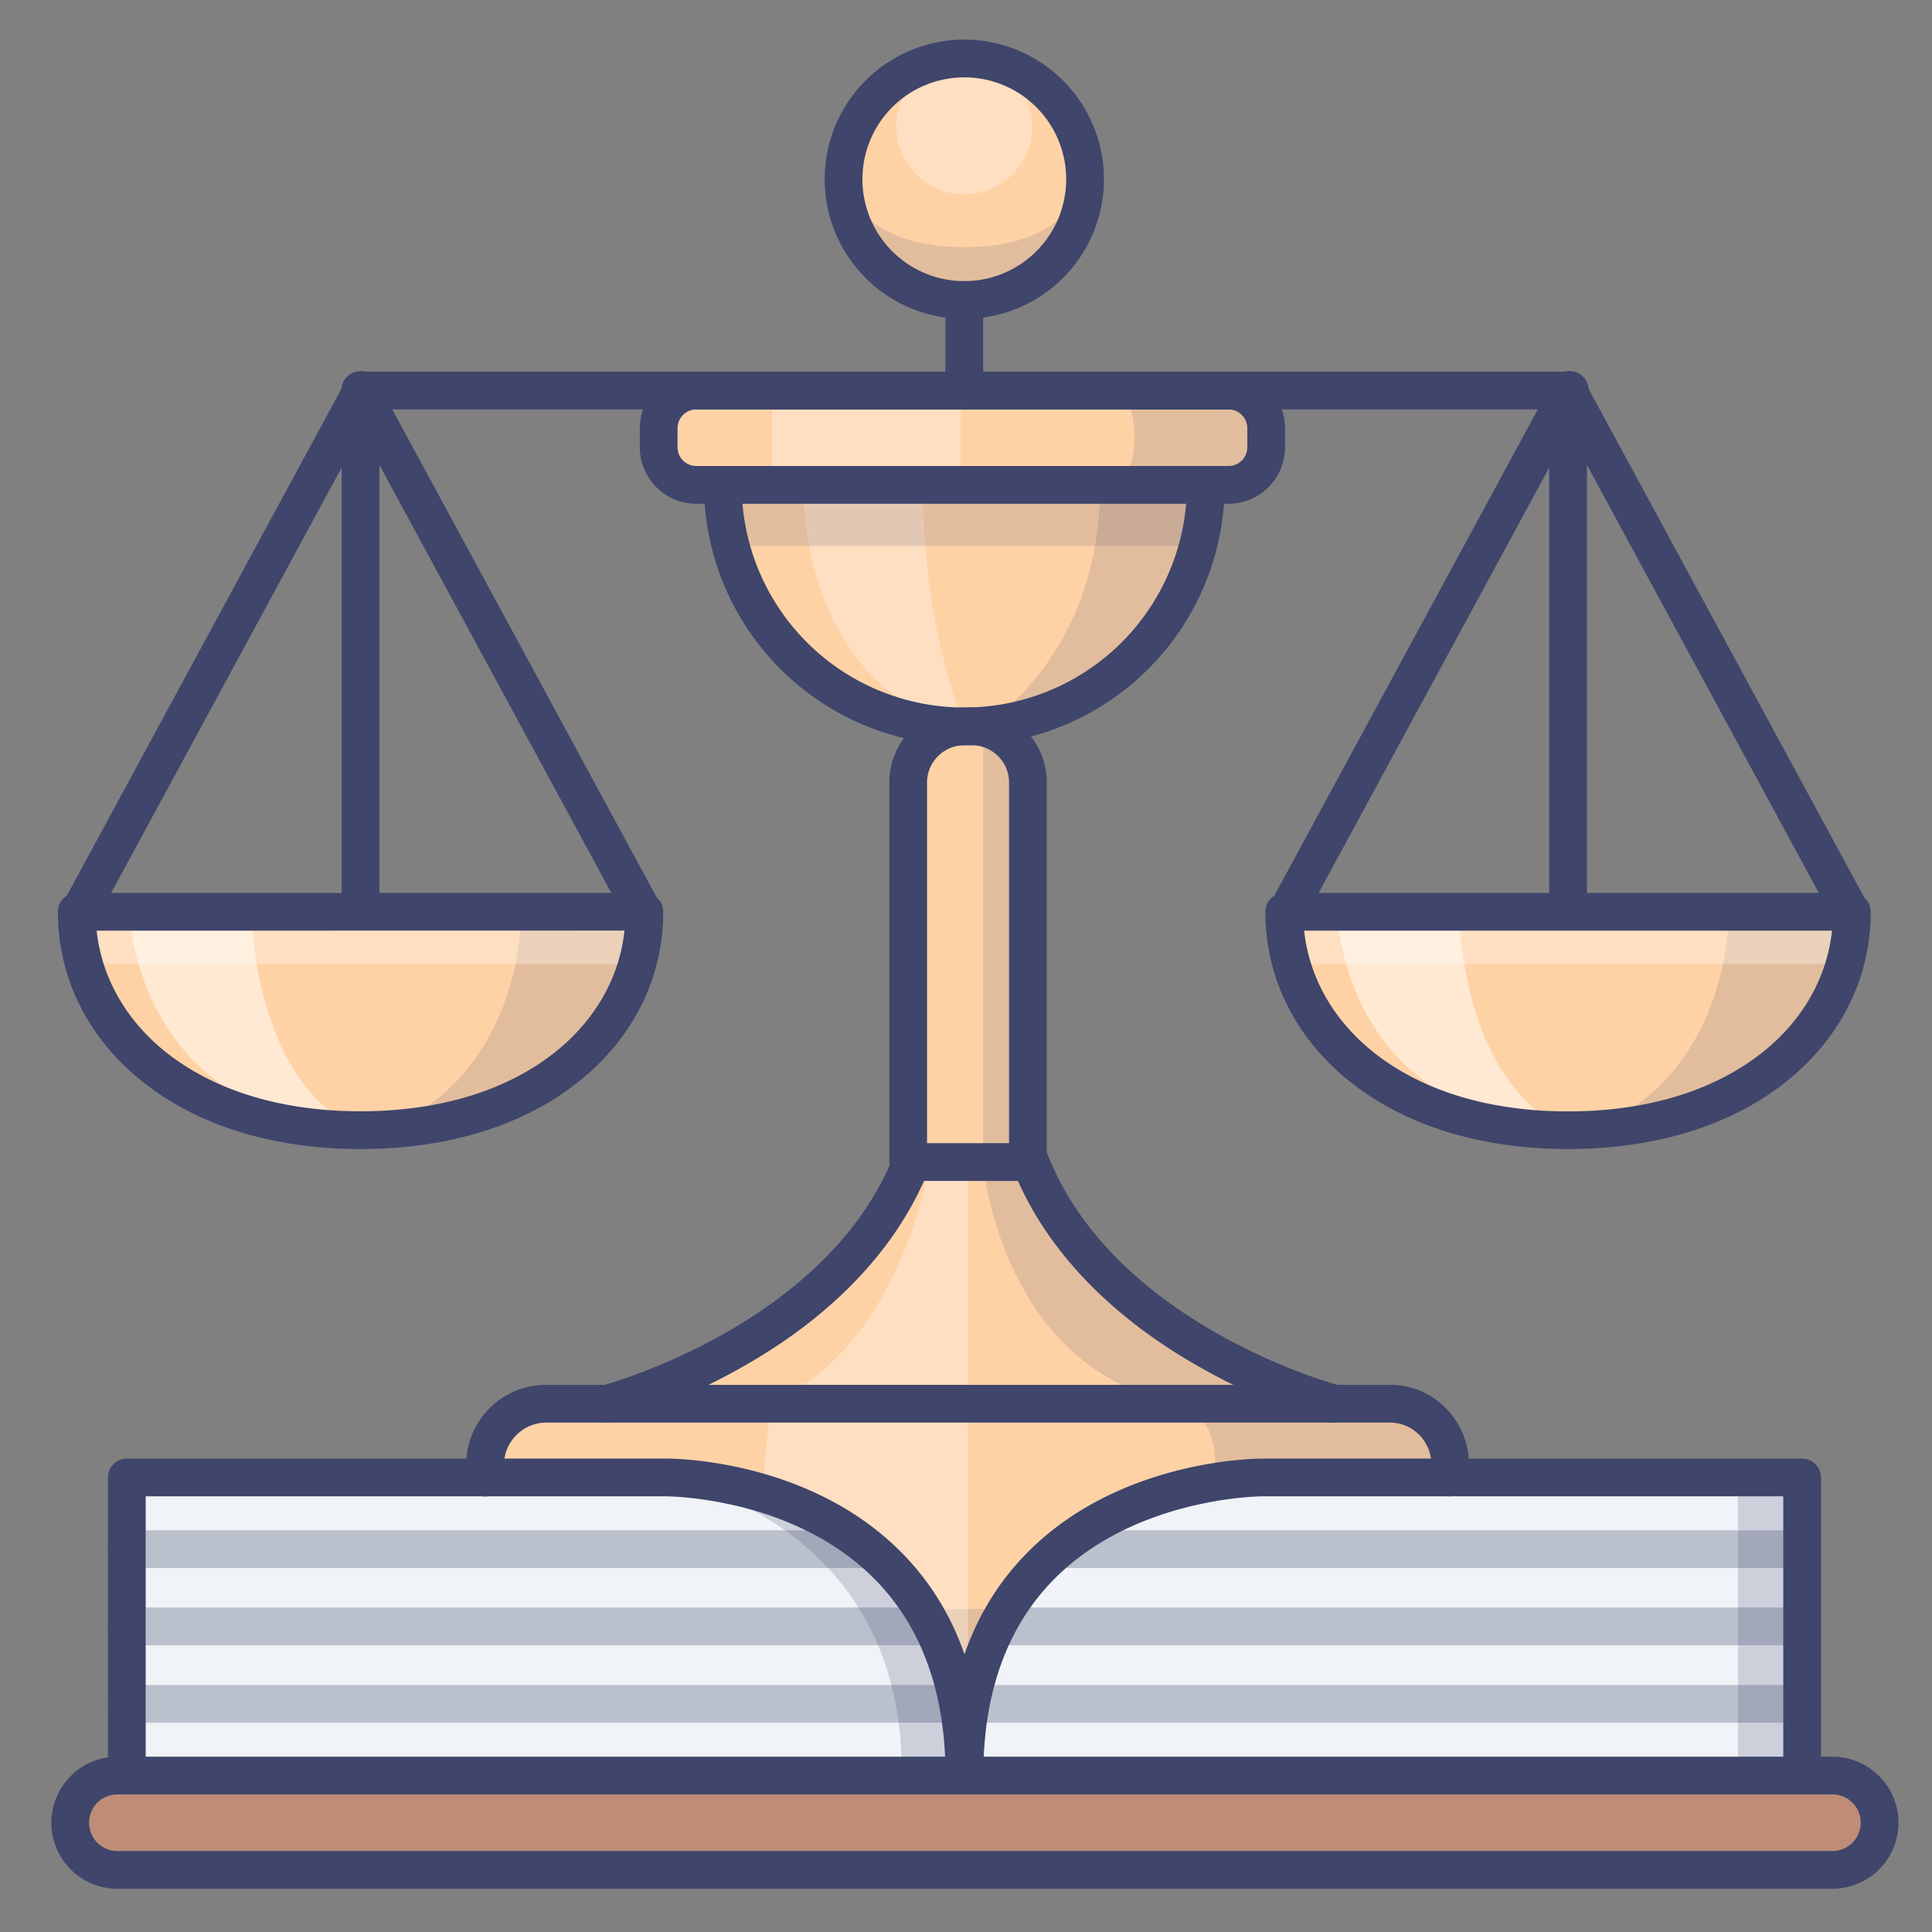 <?xml version="1.0"?><svg viewBox="0 0 512 512" xmlns="http://www.w3.org/2000/svg"><rect x="0" y="0" width="512" height="512" fill="#808080" stroke="none"/><defs><style>.cls-1{fill:#ffd2a6;}.cls-2{opacity:0.15;}.cls-3{fill:#3f456b;}.cls-4{opacity:0.5;}.cls-5{fill:#fff;}.cls-6{opacity:0.3;}.cls-7{fill:#f0f3f7;}.cls-8{fill:#bf8d77;}.cls-9{opacity:0.2;}</style></defs><title/><g id="Colors"><path class="cls-1" d="M240.7,308V207.37a14.91,14.91,0,0,1,14.86-14.87h2a14.91,14.91,0,0,1,14.87,14.87V308"/><path class="cls-1" d="M384.14,443l.16-54.79h0c0-8.83-6.91-16.25-15.75-16.25h-224a16.22,16.22,0,0,0-16,16.25V443"/><g class="cls-2"><rect class="cls-3" height="15" width="256" x="128.55" y="426.42"/></g><path class="cls-1" d="M490.77,241.64c0,31.82-28.93,57.86-75.22,57.86s-75.21-26-75.21-57.86Z"/><g class="cls-2"><path class="cls-3" d="M458.15,241.64s1,43.14-36.81,57.86c0,0,68-1.45,69.43-57.86Z"/></g><g class="cls-4"><path class="cls-5" d="M386.7,241.64s-.08,44.84,28.85,57.86c0,0-55,.72-61.47-57.86Z"/></g><g class="cls-6"><rect class="cls-5" height="13.86" width="148.27" x="341.06" y="241.64"/></g><path class="cls-1" d="M161.05,372s61.5-16,80.5-64h31.5c19,48,80.5,64,80.5,64"/><g class="cls-2"><path class="cls-3" d="M260.55,308.46s4.5,54.5,51.75,63.5c0,0,9.75,2,9.75,16v44h62.5V387s1.5-15.5-21.75-15.5H346.05s-57.5-14.5-73.5-63.5Z"/></g><g class="cls-6"><path class="cls-5" d="M246.33,308s-6.55,48-42,64c0,0-5.59,41,0,60l52.18,11V307Z"/></g><circle class="cls-1" cx="255.55" cy="47.5" r="32"/><g class="cls-6"><circle class="cls-5" cx="255.55" cy="33.5" r="18"/></g><path class="cls-1" d="M170.77,241.64c0,31.82-28.93,57.86-75.22,57.86s-75.21-26-75.21-57.86Z"/><g class="cls-2"><path class="cls-3" d="M138.15,241.64s1,43.14-36.81,57.86c0,0,68-1.45,69.43-57.86Z"/></g><g class="cls-4"><path class="cls-5" d="M66.7,241.64s-.08,44.84,28.85,57.86c0,0-55,.72-61.47-57.86Z"/></g><g class="cls-6"><rect class="cls-5" height="13.86" width="148.27" x="21.06" y="241.64"/></g><g class="cls-2"><path class="cls-3" d="M223.55,47.5s3,18,32,18,32-18,32-18-2,32-32,32S223.55,47.5,223.55,47.5Z"/></g><path class="cls-1" d="M319.55,128.5a64,64,0,0,1-128,0"/><rect class="cls-1" height="25" rx="10" ry="10" width="161" x="174.55" y="103.5"/><g class="cls-2"><path class="cls-3" d="M260.55,308.46v-116s31-18,31-64h6s7-12,0-25h28s10,0,10,10v6s1,9-10,9h-6s.72,49.51-47.14,61.76c0,0-8.19.91-5.52,6.07,0,0,5.66,1.67,5.66,22.42V308Z"/></g><g class="cls-6"><rect class="cls-5" height="25" width="50" x="204.55" y="103.5"/></g><g class="cls-6"><path class="cls-5" d="M212.8,128.25s-1.25,54.25,42.75,64.25c0,0-11-26-11-63.5Z"/></g><g class="cls-2"><path class="cls-3" d="M191.55,128.5s0,9.33,3,16.17H317.29s2.26-10.17,2.26-16.17Z"/></g><path class="cls-7" d="M255.61,470.54h222v-79h-143C252.61,391.54,255.61,470.54,255.61,470.54Z"/><path class="cls-7" d="M255.58,470.54h-222v-79h143C258.58,391.54,255.58,470.54,255.58,470.54Z"/><rect class="cls-8" height="25" rx="12.5" ry="12.5" width="479.5" x="18.61" y="470.54"/><g class="cls-9"><rect class="cls-3" height="79" width="17" x="460.58" y="391.54"/></g><g class="cls-9"><path class="cls-3" d="M176.58,391.54s62.36,11,62.36,77.5h16.67S262.55,392.7,176.58,391.54Z"/></g><g class="cls-6"><path class="cls-3" d="M247,436H33.61a5,5,0,0,1,0-10H247a5,5,0,0,1,0,10Z"/></g><g class="cls-6"><path class="cls-3" d="M253.89,456.54H33.61a5,5,0,0,1,0-10H253.89a5,5,0,1,1,0,10Z"/></g><g class="cls-6"><path class="cls-3" d="M229.25,415.54H33.61a5,5,0,0,1,0-10H229.25a5,5,0,0,1,0,10Z"/></g><g class="cls-6"><path class="cls-3" d="M477.58,436H264.21a5,5,0,0,1,0-10H477.58a5,5,0,0,1,0,10Z"/></g><g class="cls-6"><path class="cls-3" d="M477.58,456.54H257.3a5,5,0,0,1,0-10H477.58a5,5,0,0,1,0,10Z"/></g><g class="cls-6"><path class="cls-3" d="M477.58,415.54H281.94a5,5,0,0,1,0-10H477.58a5,5,0,0,1,0,10Z"/></g></g><g id="Lines"><path class="cls-3" d="M255.55,84.5a37,37,0,1,1,37-37A37,37,0,0,1,255.55,84.5Zm0-64a27,27,0,1,0,27,27A27,27,0,0,0,255.55,20.5Z"/><path class="cls-3" d="M272.41,313a5,5,0,0,1-5-5V207.37a9.88,9.88,0,0,0-9.87-9.87h-2a9.88,9.88,0,0,0-9.86,9.87V308a5,5,0,0,1-10,0V207.37a19.89,19.89,0,0,1,19.86-19.87h2a19.89,19.89,0,0,1,19.87,19.87V308A5,5,0,0,1,272.41,313Z"/><path class="cls-3" d="M415.55,108.5h-318a5,5,0,0,1,0-10h318a5,5,0,0,1,0,10Z"/><path class="cls-3" d="M255.55,197.5a69.08,69.08,0,0,1-69-69,5,5,0,0,1,10,0,59,59,0,0,0,118,0,5,5,0,0,1,10,0A69.07,69.07,0,0,1,255.55,197.5Z"/><path class="cls-3" d="M255.55,108.5a5,5,0,0,1-5-5v-24a5,5,0,0,1,10,0v24A5,5,0,0,1,255.55,108.5Z"/><path class="cls-3" d="M325.55,133.5h-141a15,15,0,0,1-15-15v-5a15,15,0,0,1,15-15h141a15,15,0,0,1,15,15v5A15,15,0,0,1,325.55,133.5Zm-141-25a5,5,0,0,0-5,5v5a5,5,0,0,0,5,5h141a5,5,0,0,0,5-5v-5a5,5,0,0,0-5-5Z"/><path class="cls-3" d="M384.14,396.54h-.25a5,5,0,0,1-4.75-5.24l.16-3.19A11,11,0,0,0,368.55,377h-224a11.28,11.28,0,0,0-11,11.25v3.33a5,5,0,1,1-10,0V388c0-.08,0-.15,0-.23a21.14,21.14,0,0,1,21-20.77h224c11.45,0,20.75,9.54,20.75,21.25v.25l-.17,3.33A5,5,0,0,1,384.14,396.54Z"/><path class="cls-3" d="M353.56,377a5.08,5.08,0,0,1-1.27-.16A158.59,158.59,0,0,1,318,362.32c-23-12.95-39.6-30-48.24-49.36H244.87c-8.64,19.39-25.24,36.41-48.24,49.36a158.37,158.37,0,0,1-34.32,14.48,5,5,0,0,1-2.52-9.68h0c.59-.15,59.29-16,77.11-61a5,5,0,0,1,4.65-3.16h31.5a5,5,0,0,1,4.65,3.16c17.86,45.12,76.52,60.85,77.11,61a5,5,0,0,1-1.25,9.84Z"/><path class="cls-3" d="M415.55,304.5c-23.31,0-43.4-6.26-58.1-18.1-14.26-11.49-22.11-27.39-22.11-44.76a5,5,0,0,1,5-5H490.77a5,5,0,0,1,5,5c0,17.37-7.85,33.27-22.11,44.76C459,298.24,438.86,304.5,415.55,304.5Zm-69.94-57.86c1.34,12.33,7.65,23.54,18.11,32,12.91,10.39,30.83,15.89,51.83,15.89s38.93-5.5,51.83-15.89c10.46-8.43,16.78-19.64,18.12-32Z"/><path class="cls-3" d="M341.05,246.64a4.94,4.94,0,0,1-2.37-.6,5,5,0,0,1-2-6.78l74.86-138.14a5,5,0,1,1,8.79,4.76L345.46,244A5,5,0,0,1,341.05,246.64Z"/><path class="cls-3" d="M490.41,246.64A5,5,0,0,1,486,244L411.16,105.88a5,5,0,1,1,8.79-4.76l74.86,138.14a5,5,0,0,1-4.4,7.38Z"/><path class="cls-3" d="M415.55,244.5a5,5,0,0,1-5-5v-136a5,5,0,1,1,10,0v136A5,5,0,0,1,415.55,244.5Z"/><path class="cls-3" d="M95.55,304.5c-23.31,0-43.4-6.26-58.1-18.1C23.19,274.91,15.34,259,15.34,241.64a5,5,0,0,1,5-5H170.77a5,5,0,0,1,5,5c0,17.37-7.85,33.27-22.11,44.76C139,298.24,118.86,304.5,95.55,304.5ZM25.61,246.64c1.34,12.33,7.65,23.54,18.11,32C56.63,289,74.55,294.5,95.55,294.5s38.93-5.5,51.83-15.89c10.46-8.43,16.78-19.64,18.12-32Z"/><path class="cls-3" d="M21.05,246.64a4.94,4.94,0,0,1-2.37-.6,5,5,0,0,1-2-6.78L91.52,101.12a5,5,0,1,1,8.79,4.76L25.46,244A5,5,0,0,1,21.05,246.64Z"/><path class="cls-3" d="M170.41,246.64A5,5,0,0,1,166,244L91.16,105.88a5,5,0,1,1,8.79-4.76l74.86,138.14a5,5,0,0,1-4.4,7.38Z"/><path class="cls-3" d="M95.55,244.5a5,5,0,0,1-5-5v-136a5,5,0,0,1,10,0v136A5,5,0,0,1,95.55,244.5Z"/><path class="cls-3" d="M255.58,475.54a5,5,0,0,1-5-5c0-22.15-6.44-39.79-19.15-52.42-21.68-21.54-54.48-21.54-54.82-21.58h-138v74a5,5,0,0,1-10,0v-79a5,5,0,0,1,5-5h143c1.47,0,37.3,0,61.9,24.49,14.66,14.57,22.1,34.59,22.1,59.51A5,5,0,0,1,255.58,475.54Z"/><path class="cls-3" d="M477.58,475.54a5,5,0,0,1-5-5v-74h-138c-.34,0-33.3.12-54.91,21.64-12.67,12.63-19.09,30.24-19.09,52.36a5,5,0,1,1-10,0c0-24.92,7.44-44.94,22.1-59.51,24.6-24.44,60.41-24.47,61.93-24.49H477.58a5,5,0,0,1,5,5v79A5,5,0,0,1,477.58,475.54Z"/><path class="cls-3" d="M485.61,500.54H31.11a17.5,17.5,0,1,1,0-35h454.5a17.5,17.5,0,0,1,0,35Zm-454.5-25a7.5,7.5,0,1,0,0,15h454.5a7.5,7.5,0,0,0,0-15Z"/></g></svg>